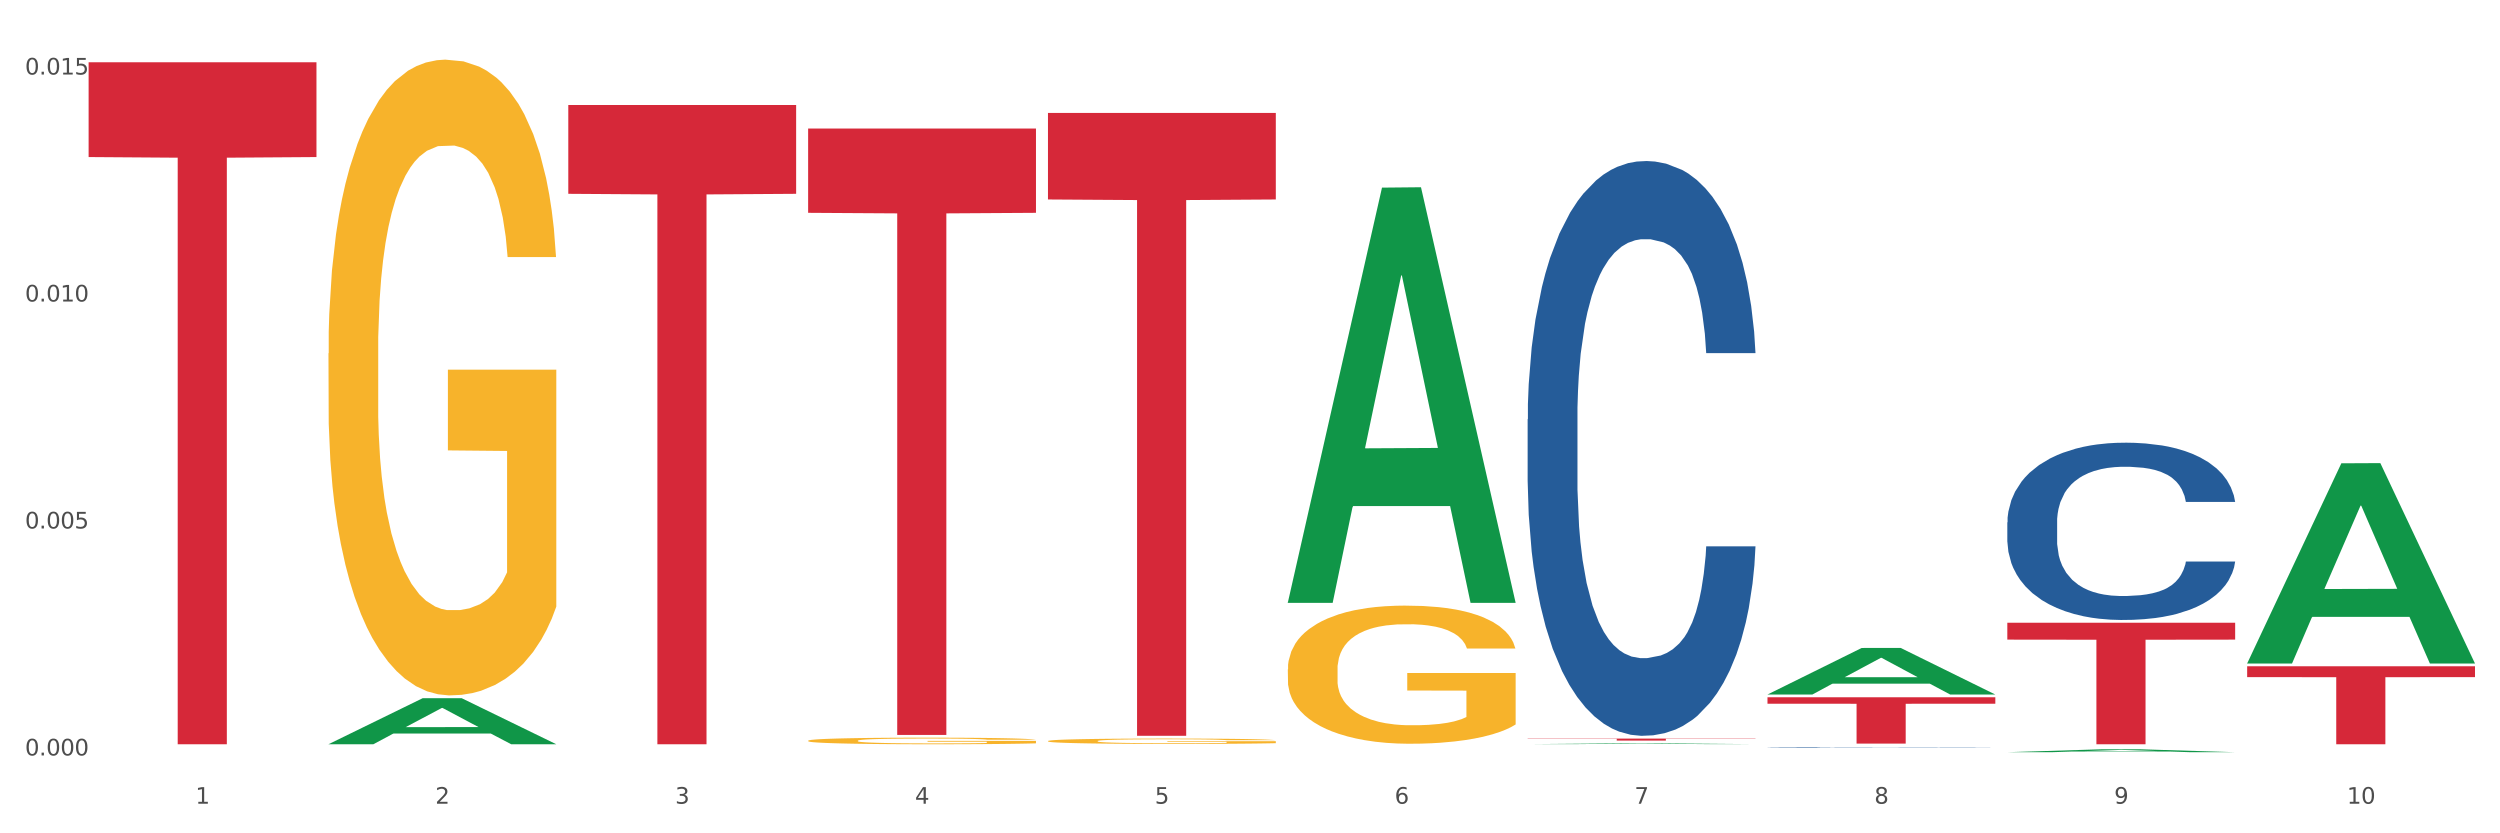 <?xml version="1.0" encoding="utf-8" standalone="no"?>
<!DOCTYPE svg PUBLIC "-//W3C//DTD SVG 1.1//EN"
  "http://www.w3.org/Graphics/SVG/1.1/DTD/svg11.dtd">
<svg xmlns:xlink="http://www.w3.org/1999/xlink" width="1080pt" height="360pt" viewBox="0 0 1080 360" xmlns="http://www.w3.org/2000/svg" version="1.1">
 <rect x="0" y="0" width="1080" height="360" fill="#333333" stroke="none"/>
 <defs>
  <style type="text/css">*{stroke-linejoin: round; stroke-linecap: butt}</style>
 </defs>
 <g id="figure_1">
  <g id="patch_1">
   <path d="M 0 360 
L 1080 360 
L 1080 0 
L 0 0 
z
" style="fill: #ffffff; stroke: #ffffff; stroke-linejoin: miter"/>
  </g>
  <g id="axes_1">
   <g id="matplotlib.axis_1">
    <g id="xtick_1">
     <g id="text_1">
      <!-- 1 -->
      <g style="fill: #4d4d4d" transform="translate(84.444 347.204) scale(0.096 -0.096)">
       <defs>
        <path id="DejaVuSans-31" d="M 794 531 
L 1825 531 
L 1825 4091 
L 703 3866 
L 703 4441 
L 1819 4666 
L 2450 4666 
L 2450 531 
L 3481 531 
L 3481 0 
L 794 0 
L 794 531 
z
" transform="scale(0.016)"/>
       </defs>
       <use xlink:href="#DejaVuSans-31"/>
      </g>
     </g>
    </g>
    <g id="xtick_2">
     <g id="text_2">
      <!-- 2 -->
      <g style="fill: #4d4d4d" transform="translate(188.053 347.204) scale(0.096 -0.096)">
       <defs>
        <path id="DejaVuSans-32" d="M 1228 531 
L 3431 531 
L 3431 0 
L 469 0 
L 469 531 
Q 828 903 1448 1529 
Q 2069 2156 2228 2338 
Q 2531 2678 2651 2914 
Q 2772 3150 2772 3378 
Q 2772 3750 2511 3984 
Q 2250 4219 1831 4219 
Q 1534 4219 1204 4116 
Q 875 4013 500 3803 
L 500 4441 
Q 881 4594 1212 4672 
Q 1544 4750 1819 4750 
Q 2544 4750 2975 4387 
Q 3406 4025 3406 3419 
Q 3406 3131 3298 2873 
Q 3191 2616 2906 2266 
Q 2828 2175 2409 1742 
Q 1991 1309 1228 531 
z
" transform="scale(0.016)"/>
       </defs>
       <use xlink:href="#DejaVuSans-32"/>
      </g>
     </g>
    </g>
    <g id="xtick_3">
     <g id="text_3">
      <!-- 3 -->
      <g style="fill: #4d4d4d" transform="translate(291.663 347.204) scale(0.096 -0.096)">
       <defs>
        <path id="DejaVuSans-33" d="M 2597 2516 
Q 3050 2419 3304 2112 
Q 3559 1806 3559 1356 
Q 3559 666 3084 287 
Q 2609 -91 1734 -91 
Q 1441 -91 1130 -33 
Q 819 25 488 141 
L 488 750 
Q 750 597 1062 519 
Q 1375 441 1716 441 
Q 2309 441 2620 675 
Q 2931 909 2931 1356 
Q 2931 1769 2642 2001 
Q 2353 2234 1838 2234 
L 1294 2234 
L 1294 2753 
L 1863 2753 
Q 2328 2753 2575 2939 
Q 2822 3125 2822 3475 
Q 2822 3834 2567 4026 
Q 2313 4219 1838 4219 
Q 1578 4219 1281 4162 
Q 984 4106 628 3988 
L 628 4550 
Q 988 4650 1302 4700 
Q 1616 4750 1894 4750 
Q 2613 4750 3031 4423 
Q 3450 4097 3450 3541 
Q 3450 3153 3228 2886 
Q 3006 2619 2597 2516 
z
" transform="scale(0.016)"/>
       </defs>
       <use xlink:href="#DejaVuSans-33"/>
      </g>
     </g>
    </g>
    <g id="xtick_4">
     <g id="text_4">
      <!-- 4 -->
      <g style="fill: #4d4d4d" transform="translate(395.273 347.204) scale(0.096 -0.096)">
       <defs>
        <path id="DejaVuSans-34" d="M 2419 4116 
L 825 1625 
L 2419 1625 
L 2419 4116 
z
M 2253 4666 
L 3047 4666 
L 3047 1625 
L 3713 1625 
L 3713 1100 
L 3047 1100 
L 3047 0 
L 2419 0 
L 2419 1100 
L 313 1100 
L 313 1709 
L 2253 4666 
z
" transform="scale(0.016)"/>
       </defs>
       <use xlink:href="#DejaVuSans-34"/>
      </g>
     </g>
    </g>
    <g id="xtick_5">
     <g id="text_5">
      <!-- 5 -->
      <g style="fill: #4d4d4d" transform="translate(498.883 347.204) scale(0.096 -0.096)">
       <defs>
        <path id="DejaVuSans-35" d="M 691 4666 
L 3169 4666 
L 3169 4134 
L 1269 4134 
L 1269 2991 
Q 1406 3038 1543 3061 
Q 1681 3084 1819 3084 
Q 2600 3084 3056 2656 
Q 3513 2228 3513 1497 
Q 3513 744 3044 326 
Q 2575 -91 1722 -91 
Q 1428 -91 1123 -41 
Q 819 9 494 109 
L 494 744 
Q 775 591 1075 516 
Q 1375 441 1709 441 
Q 2250 441 2565 725 
Q 2881 1009 2881 1497 
Q 2881 1984 2565 2268 
Q 2250 2553 1709 2553 
Q 1456 2553 1204 2497 
Q 953 2441 691 2322 
L 691 4666 
z
" transform="scale(0.016)"/>
       </defs>
       <use xlink:href="#DejaVuSans-35"/>
      </g>
     </g>
    </g>
    <g id="xtick_6">
     <g id="text_6">
      <!-- 6 -->
      <g style="fill: #4d4d4d" transform="translate(602.492 347.204) scale(0.096 -0.096)">
       <defs>
        <path id="DejaVuSans-36" d="M 2113 2584 
Q 1688 2584 1439 2293 
Q 1191 2003 1191 1497 
Q 1191 994 1439 701 
Q 1688 409 2113 409 
Q 2538 409 2786 701 
Q 3034 994 3034 1497 
Q 3034 2003 2786 2293 
Q 2538 2584 2113 2584 
z
M 3366 4563 
L 3366 3988 
Q 3128 4100 2886 4159 
Q 2644 4219 2406 4219 
Q 1781 4219 1451 3797 
Q 1122 3375 1075 2522 
Q 1259 2794 1537 2939 
Q 1816 3084 2150 3084 
Q 2853 3084 3261 2657 
Q 3669 2231 3669 1497 
Q 3669 778 3244 343 
Q 2819 -91 2113 -91 
Q 1303 -91 875 529 
Q 447 1150 447 2328 
Q 447 3434 972 4092 
Q 1497 4750 2381 4750 
Q 2619 4750 2861 4703 
Q 3103 4656 3366 4563 
z
" transform="scale(0.016)"/>
       </defs>
       <use xlink:href="#DejaVuSans-36"/>
      </g>
     </g>
    </g>
    <g id="xtick_7">
     <g id="text_7">
      <!-- 7 -->
      <g style="fill: #4d4d4d" transform="translate(706.102 347.204) scale(0.096 -0.096)">
       <defs>
        <path id="DejaVuSans-37" d="M 525 4666 
L 3525 4666 
L 3525 4397 
L 1831 0 
L 1172 0 
L 2766 4134 
L 525 4134 
L 525 4666 
z
" transform="scale(0.016)"/>
       </defs>
       <use xlink:href="#DejaVuSans-37"/>
      </g>
     </g>
    </g>
    <g id="xtick_8">
     <g id="text_8">
      <!-- 8 -->
      <g style="fill: #4d4d4d" transform="translate(809.712 347.204) scale(0.096 -0.096)">
       <defs>
        <path id="DejaVuSans-38" d="M 2034 2216 
Q 1584 2216 1326 1975 
Q 1069 1734 1069 1313 
Q 1069 891 1326 650 
Q 1584 409 2034 409 
Q 2484 409 2743 651 
Q 3003 894 3003 1313 
Q 3003 1734 2745 1975 
Q 2488 2216 2034 2216 
z
M 1403 2484 
Q 997 2584 770 2862 
Q 544 3141 544 3541 
Q 544 4100 942 4425 
Q 1341 4750 2034 4750 
Q 2731 4750 3128 4425 
Q 3525 4100 3525 3541 
Q 3525 3141 3298 2862 
Q 3072 2584 2669 2484 
Q 3125 2378 3379 2068 
Q 3634 1759 3634 1313 
Q 3634 634 3220 271 
Q 2806 -91 2034 -91 
Q 1263 -91 848 271 
Q 434 634 434 1313 
Q 434 1759 690 2068 
Q 947 2378 1403 2484 
z
M 1172 3481 
Q 1172 3119 1398 2916 
Q 1625 2713 2034 2713 
Q 2441 2713 2670 2916 
Q 2900 3119 2900 3481 
Q 2900 3844 2670 4047 
Q 2441 4250 2034 4250 
Q 1625 4250 1398 4047 
Q 1172 3844 1172 3481 
z
" transform="scale(0.016)"/>
       </defs>
       <use xlink:href="#DejaVuSans-38"/>
      </g>
     </g>
    </g>
    <g id="xtick_9">
     <g id="text_9">
      <!-- 9 -->
      <g style="fill: #4d4d4d" transform="translate(913.322 347.204) scale(0.096 -0.096)">
       <defs>
        <path id="DejaVuSans-39" d="M 703 97 
L 703 672 
Q 941 559 1184 500 
Q 1428 441 1663 441 
Q 2288 441 2617 861 
Q 2947 1281 2994 2138 
Q 2813 1869 2534 1725 
Q 2256 1581 1919 1581 
Q 1219 1581 811 2004 
Q 403 2428 403 3163 
Q 403 3881 828 4315 
Q 1253 4750 1959 4750 
Q 2769 4750 3195 4129 
Q 3622 3509 3622 2328 
Q 3622 1225 3098 567 
Q 2575 -91 1691 -91 
Q 1453 -91 1209 -44 
Q 966 3 703 97 
z
M 1959 2075 
Q 2384 2075 2632 2365 
Q 2881 2656 2881 3163 
Q 2881 3666 2632 3958 
Q 2384 4250 1959 4250 
Q 1534 4250 1286 3958 
Q 1038 3666 1038 3163 
Q 1038 2656 1286 2365 
Q 1534 2075 1959 2075 
z
" transform="scale(0.016)"/>
       </defs>
       <use xlink:href="#DejaVuSans-39"/>
      </g>
     </g>
    </g>
    <g id="xtick_10">
     <g id="text_10">
      <!-- 10 -->
      <g style="fill: #4d4d4d" transform="translate(1013.877 347.204) scale(0.096 -0.096)">
       <defs>
        <path id="DejaVuSans-30" d="M 2034 4250 
Q 1547 4250 1301 3770 
Q 1056 3291 1056 2328 
Q 1056 1369 1301 889 
Q 1547 409 2034 409 
Q 2525 409 2770 889 
Q 3016 1369 3016 2328 
Q 3016 3291 2770 3770 
Q 2525 4250 2034 4250 
z
M 2034 4750 
Q 2819 4750 3233 4129 
Q 3647 3509 3647 2328 
Q 3647 1150 3233 529 
Q 2819 -91 2034 -91 
Q 1250 -91 836 529 
Q 422 1150 422 2328 
Q 422 3509 836 4129 
Q 1250 4750 2034 4750 
z
" transform="scale(0.016)"/>
       </defs>
       <use xlink:href="#DejaVuSans-31"/>
       <use xlink:href="#DejaVuSans-30" transform="translate(63.623 0)"/>
      </g>
     </g>
    </g>
    <g id="xtick_11"/>
    <g id="xtick_12"/>
    <g id="xtick_13"/>
    <g id="xtick_14"/>
    <g id="xtick_15"/>
    <g id="xtick_16"/>
    <g id="xtick_17"/>
    <g id="xtick_18"/>
    <g id="xtick_19"/>
   </g>
   <g id="matplotlib.axis_2">
    <g id="ytick_1">
     <g id="text_11">
      <!-- 0.000 -->
      <g style="fill: #4d4d4d" transform="translate(10.8 326.356) scale(0.096 -0.096)">
       <defs>
        <path id="DejaVuSans-2e" d="M 684 794 
L 1344 794 
L 1344 0 
L 684 0 
L 684 794 
z
" transform="scale(0.016)"/>
       </defs>
       <use xlink:href="#DejaVuSans-30"/>
       <use xlink:href="#DejaVuSans-2e" transform="translate(63.623 0)"/>
       <use xlink:href="#DejaVuSans-30" transform="translate(95.41 0)"/>
       <use xlink:href="#DejaVuSans-30" transform="translate(159.033 0)"/>
       <use xlink:href="#DejaVuSans-30" transform="translate(222.656 0)"/>
      </g>
     </g>
    </g>
    <g id="ytick_2">
     <g id="text_12">
      <!-- 0.005 -->
      <g style="fill: #4d4d4d" transform="translate(10.8 228.305) scale(0.096 -0.096)">
       <use xlink:href="#DejaVuSans-30"/>
       <use xlink:href="#DejaVuSans-2e" transform="translate(63.623 0)"/>
       <use xlink:href="#DejaVuSans-30" transform="translate(95.41 0)"/>
       <use xlink:href="#DejaVuSans-30" transform="translate(159.033 0)"/>
       <use xlink:href="#DejaVuSans-35" transform="translate(222.656 0)"/>
      </g>
     </g>
    </g>
    <g id="ytick_3">
     <g id="text_13">
      <!-- 0.010 -->
      <g style="fill: #4d4d4d" transform="translate(10.8 130.254) scale(0.096 -0.096)">
       <use xlink:href="#DejaVuSans-30"/>
       <use xlink:href="#DejaVuSans-2e" transform="translate(63.623 0)"/>
       <use xlink:href="#DejaVuSans-30" transform="translate(95.41 0)"/>
       <use xlink:href="#DejaVuSans-31" transform="translate(159.033 0)"/>
       <use xlink:href="#DejaVuSans-30" transform="translate(222.656 0)"/>
      </g>
     </g>
    </g>
    <g id="ytick_4">
     <g id="text_14">
      <!-- 0.015 -->
      <g style="fill: #4d4d4d" transform="translate(10.8 32.202) scale(0.096 -0.096)">
       <use xlink:href="#DejaVuSans-30"/>
       <use xlink:href="#DejaVuSans-2e" transform="translate(63.623 0)"/>
       <use xlink:href="#DejaVuSans-30" transform="translate(95.41 0)"/>
       <use xlink:href="#DejaVuSans-31" transform="translate(159.033 0)"/>
       <use xlink:href="#DejaVuSans-35" transform="translate(222.656 0)"/>
      </g>
     </g>
    </g>
    <g id="ytick_5"/>
    <g id="ytick_6"/>
    <g id="ytick_7"/>
   </g>
   <g id="PolyCollection_1">
    <path d="M 141.893 321.484 
L 141.994 321.465 
L 182.584 301.628 
L 199.428 301.609 
L 240.322 321.521 
L 220.839 321.521 
L 212.011 316.884 
L 170.102 316.884 
L 169.798 316.959 
L 161.274 321.521 
L 141.893 321.521 
L 141.893 321.484 
L 175.379 314.117 
L 206.734 314.099 
L 191.209 305.853 
L 191.006 305.816 
L 190.803 305.872 
L 175.278 314.099 
L 175.379 314.117 
L 141.893 321.484 
z
" clip-path="url(#pfd8fa1a115)" style="fill: #109648"/>
    <path d="M 452.722 320.129 
L 452.838 320.127 
L 452.838 320.051 
L 453.071 319.985 
L 454.233 319.827 
L 455.976 319.696 
L 457.254 319.626 
L 458.532 319.569 
L 460.043 319.511 
L 461.903 319.452 
L 465.273 319.365 
L 467.364 319.321 
L 469.921 319.274 
L 474.569 319.207 
L 477.939 319.169 
L 481.426 319.137 
L 487.12 319.099 
L 490.839 319.082 
L 494.79 319.069 
L 499.554 319.061 
L 503.157 319.058 
L 511.059 319.065 
L 517.799 319.084 
L 521.053 319.099 
L 525.237 319.124 
L 527.445 319.141 
L 531.047 319.175 
L 534.766 319.219 
L 537.322 319.257 
L 541.157 319.329 
L 544.062 319.401 
L 546.735 319.49 
L 548.13 319.552 
L 549.176 319.609 
L 550.105 319.674 
L 551.035 319.778 
L 530.117 319.778 
L 529.304 319.704 
L 528.026 319.634 
L 526.166 319.566 
L 524.539 319.524 
L 521.75 319.471 
L 519.194 319.437 
L 516.521 319.412 
L 513.267 319.391 
L 510.71 319.38 
L 507.108 319.372 
L 500.019 319.374 
L 495.255 319.391 
L 492.001 319.412 
L 489.909 319.431 
L 488.05 319.452 
L 485.958 319.482 
L 483.517 319.526 
L 481.774 319.566 
L 480.031 319.617 
L 478.637 319.668 
L 477.358 319.727 
L 476.312 319.791 
L 475.499 319.856 
L 474.802 319.937 
L 474.221 320.07 
L 474.221 320.36 
L 474.453 320.426 
L 475.034 320.512 
L 475.731 320.578 
L 476.894 320.656 
L 477.939 320.709 
L 479.915 320.785 
L 482.123 320.849 
L 483.866 320.889 
L 485.609 320.923 
L 488.631 320.97 
L 492.001 321.008 
L 494.906 321.031 
L 498.857 321.052 
L 501.53 321.061 
L 503.854 321.065 
L 509.548 321.065 
L 513.616 321.058 
L 518.148 321.044 
L 521.634 321.025 
L 524.539 321.001 
L 527.793 320.963 
L 529.885 320.927 
L 529.885 320.485 
L 504.319 320.483 
L 504.319 320.189 
L 551.151 320.189 
L 551.151 321.052 
L 549.176 321.097 
L 546.968 321.137 
L 544.644 321.173 
L 541.157 321.217 
L 536.974 321.26 
L 533.255 321.289 
L 529.304 321.315 
L 524.656 321.338 
L 518.613 321.359 
L 514.894 321.367 
L 510.246 321.374 
L 504.784 321.376 
L 500.019 321.372 
L 495.371 321.361 
L 490.49 321.342 
L 485.725 321.315 
L 482.123 321.287 
L 478.52 321.253 
L 474.686 321.209 
L 471.664 321.166 
L 469.34 321.128 
L 466.783 321.08 
L 463.994 321.016 
L 461.903 320.959 
L 460.043 320.9 
L 458.068 320.824 
L 456.673 320.758 
L 455.279 320.675 
L 454.465 320.614 
L 453.535 320.519 
L 452.838 320.385 
L 452.722 320.129 
z
" clip-path="url(#pfd8fa1a115)" style="fill: #f7b32b"/>
    <path d="M 556.332 289.2 
L 556.448 289.146 
L 556.448 287.184 
L 556.68 285.494 
L 557.842 281.407 
L 559.586 278.028 
L 560.864 276.23 
L 562.142 274.758 
L 563.653 273.287 
L 565.512 271.761 
L 568.882 269.526 
L 570.974 268.382 
L 573.531 267.183 
L 578.179 265.439 
L 581.549 264.458 
L 585.035 263.64 
L 590.73 262.659 
L 594.448 262.223 
L 598.4 261.896 
L 603.164 261.678 
L 606.767 261.624 
L 614.669 261.787 
L 621.409 262.278 
L 624.663 262.659 
L 628.846 263.313 
L 631.054 263.749 
L 634.657 264.621 
L 638.375 265.766 
L 640.932 266.747 
L 644.767 268.6 
L 647.672 270.453 
L 650.345 272.742 
L 651.74 274.322 
L 652.785 275.794 
L 653.715 277.483 
L 654.645 280.154 
L 633.727 280.154 
L 632.914 278.246 
L 631.635 276.448 
L 629.776 274.704 
L 628.149 273.614 
L 625.36 272.251 
L 622.803 271.379 
L 620.131 270.725 
L 616.877 270.18 
L 614.32 269.908 
L 610.718 269.69 
L 603.629 269.744 
L 598.864 270.18 
L 595.61 270.725 
L 593.519 271.216 
L 591.659 271.761 
L 589.568 272.524 
L 587.127 273.668 
L 585.384 274.704 
L 583.641 276.012 
L 582.246 277.32 
L 580.968 278.846 
L 579.922 280.48 
L 579.109 282.17 
L 578.412 284.241 
L 577.83 287.674 
L 577.83 295.141 
L 578.063 296.83 
L 578.644 299.065 
L 579.341 300.754 
L 580.503 302.771 
L 581.549 304.133 
L 583.525 306.095 
L 585.733 307.73 
L 587.476 308.765 
L 589.219 309.637 
L 592.24 310.836 
L 595.61 311.817 
L 598.516 312.417 
L 602.467 312.962 
L 605.14 313.18 
L 607.464 313.289 
L 613.158 313.289 
L 617.225 313.125 
L 621.758 312.744 
L 625.244 312.253 
L 628.149 311.654 
L 631.403 310.673 
L 633.495 309.746 
L 633.495 298.356 
L 607.929 298.302 
L 607.929 290.726 
L 654.761 290.726 
L 654.761 312.962 
L 652.785 314.106 
L 650.577 315.142 
L 648.253 316.068 
L 644.767 317.213 
L 640.583 318.303 
L 636.865 319.066 
L 632.914 319.72 
L 628.265 320.319 
L 622.222 320.864 
L 618.504 321.082 
L 613.855 321.246 
L 608.394 321.3 
L 603.629 321.191 
L 598.981 320.919 
L 594.1 320.428 
L 589.335 319.72 
L 585.733 319.011 
L 582.13 318.139 
L 578.295 316.995 
L 575.274 315.905 
L 572.95 314.924 
L 570.393 313.67 
L 567.604 312.035 
L 565.512 310.564 
L 563.653 309.038 
L 561.677 307.076 
L 560.283 305.387 
L 558.888 303.261 
L 558.075 301.681 
L 557.145 299.228 
L 556.448 295.795 
L 556.332 289.2 
z
" clip-path="url(#pfd8fa1a115)" style="fill: #f7b32b"/>
    <path d="M 867.161 225.654 
L 867.277 225.584 
L 867.277 223.625 
L 867.626 220.967 
L 868.906 216.07 
L 870.535 212.363 
L 873.327 208.026 
L 874.84 206.207 
L 876.818 204.179 
L 880.89 200.891 
L 885.544 198.093 
L 888.801 196.554 
L 891.245 195.575 
L 896.713 193.826 
L 899.854 193.056 
L 903.112 192.427 
L 905.904 192.007 
L 910.558 191.517 
L 914.281 191.308 
L 918.586 191.238 
L 922.193 191.308 
L 926.963 191.587 
L 933.944 192.427 
L 936.62 192.916 
L 940.227 193.756 
L 943.95 194.875 
L 946.975 195.994 
L 950.465 197.603 
L 954.072 199.702 
L 957.562 202.36 
L 960.006 204.808 
L 961.984 207.396 
L 963.729 210.544 
L 965.009 213.972 
L 965.59 216.84 
L 944.299 216.84 
L 943.717 214.251 
L 942.554 211.453 
L 941.39 209.565 
L 940.11 208.026 
L 938.132 206.277 
L 936.387 205.158 
L 933.479 203.829 
L 930.803 202.989 
L 928.592 202.5 
L 925.916 202.08 
L 920.215 201.66 
L 916.143 201.66 
L 913.583 201.8 
L 910.442 202.15 
L 907.766 202.64 
L 904.625 203.479 
L 902.181 204.388 
L 899.738 205.578 
L 898.342 206.417 
L 896.248 207.956 
L 894.851 209.215 
L 892.99 211.383 
L 891.943 212.922 
L 890.081 216.91 
L 889.267 219.848 
L 888.918 221.876 
L 888.685 224.115 
L 888.685 235.027 
L 889.383 239.924 
L 889.965 242.022 
L 890.896 244.4 
L 892.641 247.478 
L 895.201 250.486 
L 897.877 252.655 
L 900.087 253.984 
L 902.181 254.963 
L 904.276 255.733 
L 906.835 256.432 
L 908.929 256.852 
L 912.071 257.271 
L 915.794 257.481 
L 918.703 257.481 
L 924.636 257.132 
L 927.312 256.782 
L 929.872 256.292 
L 932.664 255.523 
L 934.875 254.683 
L 936.155 254.054 
L 938.249 252.725 
L 939.878 251.326 
L 941.274 249.717 
L 942.205 248.318 
L 943.252 246.219 
L 944.066 243.841 
L 944.299 242.582 
L 965.59 242.582 
L 965.125 245.1 
L 964.31 247.548 
L 962.682 250.836 
L 961.402 252.725 
L 959.424 255.033 
L 957.33 256.992 
L 954.421 259.16 
L 951.745 260.769 
L 948.953 262.168 
L 945.928 263.427 
L 940.459 265.176 
L 938.481 265.666 
L 934.293 266.505 
L 931.035 266.995 
L 926.265 267.484 
L 921.379 267.764 
L 916.259 267.834 
L 911.722 267.694 
L 906.719 267.274 
L 903.577 266.855 
L 900.087 266.225 
L 896.015 265.246 
L 892.176 264.057 
L 888.569 262.658 
L 885.195 261.049 
L 882.053 259.23 
L 877.981 256.222 
L 874.956 253.284 
L 872.746 250.556 
L 871.233 248.248 
L 869.721 245.31 
L 868.906 243.281 
L 867.626 238.385 
L 867.161 233.838 
L 867.161 225.654 
z
" clip-path="url(#pfd8fa1a115)" style="fill: #255c99"/>
    <path d="M 763.551 322.834 
L 763.668 322.834 
L 763.668 322.827 
L 764.017 322.817 
L 765.296 322.799 
L 766.925 322.786 
L 769.718 322.77 
L 771.23 322.763 
L 773.208 322.756 
L 777.28 322.744 
L 781.934 322.734 
L 785.192 322.728 
L 787.635 322.725 
L 793.103 322.718 
L 796.245 322.715 
L 799.502 322.713 
L 802.295 322.712 
L 806.949 322.71 
L 810.672 322.709 
L 814.976 322.709 
L 818.583 322.709 
L 823.353 322.71 
L 830.334 322.713 
L 833.01 322.715 
L 836.617 322.718 
L 840.34 322.722 
L 843.365 322.726 
L 846.855 322.732 
L 850.462 322.74 
L 853.953 322.749 
L 856.396 322.758 
L 858.374 322.768 
L 860.119 322.779 
L 861.399 322.792 
L 861.981 322.802 
L 840.689 322.802 
L 840.107 322.793 
L 838.944 322.782 
L 837.78 322.775 
L 836.501 322.77 
L 834.523 322.764 
L 832.777 322.759 
L 829.869 322.755 
L 827.193 322.752 
L 824.982 322.75 
L 822.306 322.748 
L 816.605 322.747 
L 812.533 322.747 
L 809.974 322.747 
L 806.832 322.749 
L 804.156 322.75 
L 801.015 322.753 
L 798.572 322.757 
L 796.128 322.761 
L 794.732 322.764 
L 792.638 322.77 
L 791.242 322.774 
L 789.38 322.782 
L 788.333 322.788 
L 786.472 322.802 
L 785.657 322.813 
L 785.308 322.82 
L 785.075 322.828 
L 785.075 322.868 
L 785.773 322.886 
L 786.355 322.894 
L 787.286 322.902 
L 789.031 322.913 
L 791.591 322.924 
L 794.267 322.932 
L 796.477 322.937 
L 798.572 322.941 
L 800.666 322.943 
L 803.225 322.946 
L 805.32 322.948 
L 808.461 322.949 
L 812.184 322.95 
L 815.093 322.95 
L 821.026 322.949 
L 823.702 322.947 
L 826.262 322.946 
L 829.054 322.943 
L 831.265 322.94 
L 832.545 322.937 
L 834.639 322.933 
L 836.268 322.927 
L 837.664 322.922 
L 838.595 322.916 
L 839.642 322.909 
L 840.456 322.9 
L 840.689 322.896 
L 861.981 322.896 
L 861.515 322.905 
L 860.701 322.914 
L 859.072 322.926 
L 857.792 322.933 
L 855.814 322.941 
L 853.72 322.948 
L 850.811 322.956 
L 848.135 322.962 
L 845.343 322.967 
L 842.318 322.971 
L 836.85 322.978 
L 834.872 322.98 
L 830.683 322.983 
L 827.426 322.984 
L 822.655 322.986 
L 817.769 322.987 
L 812.65 322.988 
L 808.112 322.987 
L 803.109 322.985 
L 799.968 322.984 
L 796.477 322.982 
L 792.405 322.978 
L 788.566 322.974 
L 784.959 322.969 
L 781.585 322.963 
L 778.444 322.956 
L 774.371 322.945 
L 771.346 322.935 
L 769.136 322.925 
L 767.623 322.916 
L 766.111 322.906 
L 765.296 322.898 
L 764.017 322.88 
L 763.551 322.864 
L 763.551 322.834 
z
" clip-path="url(#pfd8fa1a115)" style="fill: #255c99"/>
    <path d="M 659.941 181.135 
L 660.058 180.908 
L 660.058 174.558 
L 660.407 165.941 
L 661.687 150.066 
L 663.316 138.047 
L 666.108 123.987 
L 667.62 118.091 
L 669.598 111.514 
L 673.67 100.856 
L 678.324 91.785 
L 681.582 86.795 
L 684.025 83.621 
L 689.494 77.951 
L 692.635 75.457 
L 695.893 73.416 
L 698.685 72.055 
L 703.339 70.467 
L 707.062 69.787 
L 711.367 69.56 
L 714.973 69.787 
L 719.744 70.694 
L 726.724 73.416 
L 729.4 75.003 
L 733.007 77.724 
L 736.73 81.353 
L 739.755 84.981 
L 743.246 90.197 
L 746.852 97 
L 750.343 105.618 
L 752.786 113.555 
L 754.764 121.946 
L 756.509 132.151 
L 757.789 143.263 
L 758.371 152.561 
L 737.079 152.561 
L 736.498 144.17 
L 735.334 135.099 
L 734.171 128.976 
L 732.891 123.987 
L 730.913 118.318 
L 729.168 114.689 
L 726.259 110.38 
L 723.583 107.659 
L 721.373 106.072 
L 718.697 104.711 
L 712.996 103.35 
L 708.923 103.35 
L 706.364 103.804 
L 703.222 104.938 
L 700.546 106.525 
L 697.405 109.246 
L 694.962 112.195 
L 692.519 116.05 
L 691.122 118.771 
L 689.028 123.76 
L 687.632 127.842 
L 685.77 134.872 
L 684.723 139.861 
L 682.862 152.788 
L 682.047 162.312 
L 681.698 168.889 
L 681.466 176.146 
L 681.466 211.523 
L 682.164 227.398 
L 682.745 234.201 
L 683.676 241.911 
L 685.421 251.89 
L 687.981 261.641 
L 690.657 268.671 
L 692.868 272.98 
L 694.962 276.155 
L 697.056 278.649 
L 699.616 280.917 
L 701.71 282.278 
L 704.851 283.638 
L 708.574 284.319 
L 711.483 284.319 
L 717.417 283.185 
L 720.093 282.051 
L 722.652 280.464 
L 725.445 277.969 
L 727.655 275.248 
L 728.935 273.207 
L 731.029 268.898 
L 732.658 264.362 
L 734.054 259.146 
L 734.985 254.611 
L 736.032 247.808 
L 736.847 240.097 
L 737.079 236.015 
L 758.371 236.015 
L 757.905 244.179 
L 757.091 252.116 
L 755.462 262.775 
L 754.182 268.898 
L 752.204 276.382 
L 750.11 282.731 
L 747.201 289.761 
L 744.526 294.977 
L 741.733 299.513 
L 738.708 303.595 
L 733.24 309.264 
L 731.262 310.852 
L 727.074 313.573 
L 723.816 315.161 
L 719.046 316.748 
L 714.159 317.655 
L 709.04 317.882 
L 704.502 317.428 
L 699.499 316.068 
L 696.358 314.707 
L 692.868 312.666 
L 688.795 309.491 
L 684.956 305.636 
L 681.349 301.1 
L 677.975 295.884 
L 674.834 289.988 
L 670.762 280.237 
L 667.737 270.712 
L 665.526 261.868 
L 664.014 254.384 
L 662.501 244.859 
L 661.687 238.283 
L 660.407 222.408 
L 659.941 207.668 
L 659.941 181.135 
z
" clip-path="url(#pfd8fa1a115)" style="fill: #255c99"/>
    <path d="M 38.283 26.907 
L 136.712 26.907 
L 136.712 67.848 
L 97.994 68.125 
L 97.994 321.521 
L 76.768 321.521 
L 76.768 68.125 
L 38.283 67.848 
L 38.283 27.183 
L 38.283 26.907 
z
" clip-path="url(#pfd8fa1a115)" style="fill: #d62839"/>
    <path d="M 245.502 45.348 
L 343.932 45.348 
L 343.932 83.727 
L 305.213 83.987 
L 305.213 321.521 
L 283.988 321.521 
L 283.988 83.987 
L 245.502 83.727 
L 245.502 45.608 
L 245.502 45.348 
z
" clip-path="url(#pfd8fa1a115)" style="fill: #d62839"/>
    <path d="M 349.112 55.534 
L 447.542 55.534 
L 447.542 91.936 
L 408.823 92.182 
L 408.823 317.483 
L 387.598 317.483 
L 387.598 92.182 
L 349.112 91.936 
L 349.112 55.78 
L 349.112 55.534 
z
" clip-path="url(#pfd8fa1a115)" style="fill: #d62839"/>
    <path d="M 452.722 48.778 
L 551.151 48.778 
L 551.151 86.173 
L 512.433 86.425 
L 512.433 317.871 
L 491.207 317.871 
L 491.207 86.425 
L 452.722 86.173 
L 452.722 49.03 
L 452.722 48.778 
z
" clip-path="url(#pfd8fa1a115)" style="fill: #d62839"/>
    <path d="M 659.941 319.07 
L 758.371 319.07 
L 758.371 319.19 
L 719.652 319.191 
L 719.652 319.938 
L 698.427 319.938 
L 698.427 319.191 
L 659.941 319.19 
L 659.941 319.071 
L 659.941 319.07 
z
" clip-path="url(#pfd8fa1a115)" style="fill: #d62839"/>
    <path d="M 763.551 301.231 
L 861.981 301.231 
L 861.981 304.01 
L 823.262 304.029 
L 823.262 321.231 
L 802.037 321.231 
L 802.037 304.029 
L 763.551 304.01 
L 763.551 301.249 
L 763.551 301.231 
z
" clip-path="url(#pfd8fa1a115)" style="fill: #d62839"/>
    <path d="M 867.161 269.022 
L 965.59 269.022 
L 965.59 276.318 
L 926.872 276.367 
L 926.872 321.521 
L 905.646 321.521 
L 905.646 276.367 
L 867.161 276.318 
L 867.161 269.071 
L 867.161 269.022 
z
" clip-path="url(#pfd8fa1a115)" style="fill: #d62839"/>
    <path d="M 970.771 287.836 
L 1069.2 287.836 
L 1069.2 292.517 
L 1030.481 292.549 
L 1030.481 321.521 
L 1009.256 321.521 
L 1009.256 292.549 
L 970.771 292.517 
L 970.771 287.868 
L 970.771 287.836 
z
" clip-path="url(#pfd8fa1a115)" style="fill: #d62839"/>
    <path d="M 349.112 319.988 
L 349.228 319.985 
L 349.228 319.891 
L 349.461 319.811 
L 350.623 319.615 
L 352.366 319.454 
L 353.644 319.368 
L 354.923 319.298 
L 356.433 319.227 
L 358.293 319.155 
L 361.663 319.048 
L 363.755 318.993 
L 366.311 318.936 
L 370.96 318.853 
L 374.33 318.806 
L 377.816 318.767 
L 383.51 318.72 
L 387.229 318.699 
L 391.18 318.683 
L 395.945 318.673 
L 399.547 318.67 
L 407.449 318.678 
L 414.189 318.702 
L 417.443 318.72 
L 421.627 318.751 
L 423.835 318.772 
L 427.437 318.813 
L 431.156 318.868 
L 433.713 318.915 
L 437.548 319.004 
L 440.453 319.092 
L 443.126 319.201 
L 444.52 319.277 
L 445.566 319.347 
L 446.496 319.428 
L 447.425 319.555 
L 426.508 319.555 
L 425.694 319.464 
L 424.416 319.378 
L 422.557 319.295 
L 420.93 319.243 
L 418.141 319.178 
L 415.584 319.136 
L 412.911 319.105 
L 409.657 319.079 
L 407.101 319.066 
L 403.498 319.056 
L 396.409 319.058 
L 391.645 319.079 
L 388.391 319.105 
L 386.299 319.128 
L 384.44 319.155 
L 382.348 319.191 
L 379.908 319.246 
L 378.165 319.295 
L 376.421 319.358 
L 375.027 319.42 
L 373.749 319.493 
L 372.703 319.571 
L 371.889 319.652 
L 371.192 319.751 
L 370.611 319.915 
L 370.611 320.271 
L 370.843 320.352 
L 371.424 320.459 
L 372.122 320.54 
L 373.284 320.636 
L 374.33 320.701 
L 376.305 320.795 
L 378.513 320.873 
L 380.256 320.922 
L 381.999 320.964 
L 385.021 321.021 
L 388.391 321.068 
L 391.296 321.097 
L 395.247 321.123 
L 397.92 321.133 
L 400.244 321.138 
L 405.939 321.138 
L 410.006 321.13 
L 414.538 321.112 
L 418.024 321.089 
L 420.93 321.06 
L 424.183 321.013 
L 426.275 320.969 
L 426.275 320.425 
L 400.709 320.422 
L 400.709 320.061 
L 447.542 320.061 
L 447.542 321.123 
L 445.566 321.177 
L 443.358 321.227 
L 441.034 321.271 
L 437.548 321.326 
L 433.364 321.378 
L 429.645 321.414 
L 425.694 321.445 
L 421.046 321.474 
L 415.003 321.5 
L 411.284 321.511 
L 406.636 321.518 
L 401.174 321.521 
L 396.409 321.516 
L 391.761 321.503 
L 386.88 321.479 
L 382.116 321.445 
L 378.513 321.412 
L 374.911 321.37 
L 371.076 321.315 
L 368.054 321.263 
L 365.73 321.216 
L 363.174 321.157 
L 360.385 321.078 
L 358.293 321.008 
L 356.433 320.935 
L 354.458 320.842 
L 353.063 320.761 
L 351.669 320.659 
L 350.855 320.584 
L 349.926 320.467 
L 349.228 320.303 
L 349.112 319.988 
z
" clip-path="url(#pfd8fa1a115)" style="fill: #f7b32b"/>
    <path d="M 141.893 152.681 
L 142.009 152.43 
L 142.009 143.4 
L 142.241 135.624 
L 143.403 116.812 
L 145.147 101.26 
L 146.425 92.983 
L 147.703 86.21 
L 149.214 79.438 
L 151.073 72.414 
L 154.443 62.13 
L 156.535 56.863 
L 159.092 51.344 
L 163.74 43.318 
L 167.11 38.803 
L 170.596 35.04 
L 176.291 30.525 
L 180.009 28.519 
L 183.961 27.014 
L 188.725 26.01 
L 192.328 25.759 
L 200.23 26.512 
L 206.97 28.769 
L 210.224 30.525 
L 214.407 33.535 
L 216.615 35.542 
L 220.218 39.555 
L 223.937 44.823 
L 226.493 49.338 
L 230.328 57.866 
L 233.233 66.394 
L 235.906 76.929 
L 237.301 84.204 
L 238.346 90.976 
L 239.276 98.752 
L 240.206 111.043 
L 219.288 111.043 
L 218.475 102.264 
L 217.196 93.986 
L 215.337 85.959 
L 213.71 80.943 
L 210.921 74.672 
L 208.364 70.659 
L 205.692 67.649 
L 202.438 65.14 
L 199.881 63.886 
L 196.279 62.883 
L 189.19 63.134 
L 184.425 65.14 
L 181.171 67.649 
L 179.08 69.906 
L 177.22 72.414 
L 175.129 75.926 
L 172.688 81.194 
L 170.945 85.959 
L 169.202 91.979 
L 167.807 97.999 
L 166.529 105.023 
L 165.483 112.548 
L 164.67 120.324 
L 163.973 129.855 
L 163.391 145.658 
L 163.391 180.022 
L 163.624 187.798 
L 164.205 198.082 
L 164.902 205.858 
L 166.064 215.138 
L 167.11 221.409 
L 169.086 230.439 
L 171.294 237.964 
L 173.037 242.73 
L 174.78 246.743 
L 177.801 252.262 
L 181.171 256.777 
L 184.077 259.536 
L 188.028 262.044 
L 190.701 263.048 
L 193.025 263.549 
L 198.719 263.549 
L 202.786 262.797 
L 207.319 261.041 
L 210.805 258.783 
L 213.71 256.024 
L 216.964 251.509 
L 219.056 247.245 
L 219.056 194.821 
L 193.49 194.57 
L 193.49 159.704 
L 240.322 159.704 
L 240.322 262.044 
L 238.346 267.312 
L 236.138 272.078 
L 233.814 276.342 
L 230.328 281.609 
L 226.144 286.626 
L 222.426 290.137 
L 218.475 293.147 
L 213.826 295.907 
L 207.783 298.415 
L 204.065 299.418 
L 199.416 300.171 
L 193.955 300.422 
L 189.19 299.92 
L 184.542 298.666 
L 179.661 296.408 
L 174.896 293.147 
L 171.294 289.887 
L 167.691 285.873 
L 163.856 280.606 
L 160.835 275.589 
L 158.511 271.074 
L 155.954 265.305 
L 153.165 257.78 
L 151.073 251.008 
L 149.214 243.984 
L 147.238 234.954 
L 145.844 227.178 
L 144.449 217.396 
L 143.636 210.122 
L 142.706 198.834 
L 142.009 183.032 
L 141.893 152.681 
z
" clip-path="url(#pfd8fa1a115)" style="fill: #f7b32b"/>
    <path d="M 763.551 300.005 
L 763.653 299.986 
L 804.242 279.923 
L 821.087 279.905 
L 861.981 300.043 
L 842.498 300.043 
L 833.669 295.353 
L 791.761 295.353 
L 791.456 295.429 
L 782.933 300.043 
L 763.551 300.043 
L 763.551 300.005 
L 797.037 292.555 
L 828.393 292.536 
L 812.867 284.197 
L 812.664 284.159 
L 812.461 284.216 
L 796.936 292.536 
L 797.037 292.555 
L 763.551 300.005 
z
" clip-path="url(#pfd8fa1a115)" style="fill: #109648"/>
    <path d="M 556.332 260.099 
L 556.433 259.93 
L 597.023 81.056 
L 613.867 80.887 
L 654.761 260.436 
L 635.278 260.436 
L 626.45 218.626 
L 584.541 218.626 
L 584.237 219.3 
L 575.713 260.436 
L 556.332 260.436 
L 556.332 260.099 
L 589.818 193.674 
L 621.173 193.506 
L 605.648 119.157 
L 605.445 118.82 
L 605.242 119.326 
L 589.717 193.506 
L 589.818 193.674 
L 556.332 260.099 
z
" clip-path="url(#pfd8fa1a115)" style="fill: #109648"/>
    <path d="M 659.941 321.477 
L 660.043 321.477 
L 700.632 321.126 
L 717.477 321.126 
L 758.371 321.478 
L 738.888 321.478 
L 730.06 321.396 
L 688.151 321.396 
L 687.847 321.397 
L 679.323 321.478 
L 659.941 321.478 
L 659.941 321.477 
L 693.428 321.347 
L 724.783 321.347 
L 709.258 321.201 
L 709.055 321.2 
L 708.852 321.201 
L 693.326 321.347 
L 693.428 321.347 
L 659.941 321.477 
z
" clip-path="url(#pfd8fa1a115)" style="fill: #109648"/>
    <path d="M 970.771 286.486 
L 970.872 286.404 
L 1011.462 200.144 
L 1028.306 200.063 
L 1069.2 286.648 
L 1049.717 286.648 
L 1040.889 266.486 
L 998.98 266.486 
L 998.676 266.811 
L 990.152 286.648 
L 970.771 286.648 
L 970.771 286.486 
L 1004.257 254.453 
L 1035.612 254.372 
L 1020.087 218.518 
L 1019.884 218.356 
L 1019.681 218.599 
L 1004.156 254.372 
L 1004.257 254.453 
L 970.771 286.486 
z
" clip-path="url(#pfd8fa1a115)" style="fill: #109648"/>
    <path d="M 867.161 324.947 
L 867.262 324.946 
L 907.852 323.688 
L 924.696 323.687 
L 965.59 324.95 
L 946.107 324.95 
L 937.279 324.655 
L 895.371 324.655 
L 895.066 324.66 
L 886.542 324.95 
L 867.161 324.95 
L 867.161 324.947 
L 900.647 324.48 
L 932.003 324.479 
L 916.477 323.956 
L 916.274 323.953 
L 916.071 323.957 
L 900.546 324.479 
L 900.647 324.48 
L 867.161 324.947 
z
" clip-path="url(#pfd8fa1a115)" style="fill: #109648"/>
   </g>
  </g>
 </g>
 <defs>
  <clipPath id="pfd8fa1a115">
   <rect x="38.283" y="10.8" width="1030.917" height="329.109"/>
  </clipPath>
 </defs>
</svg>
